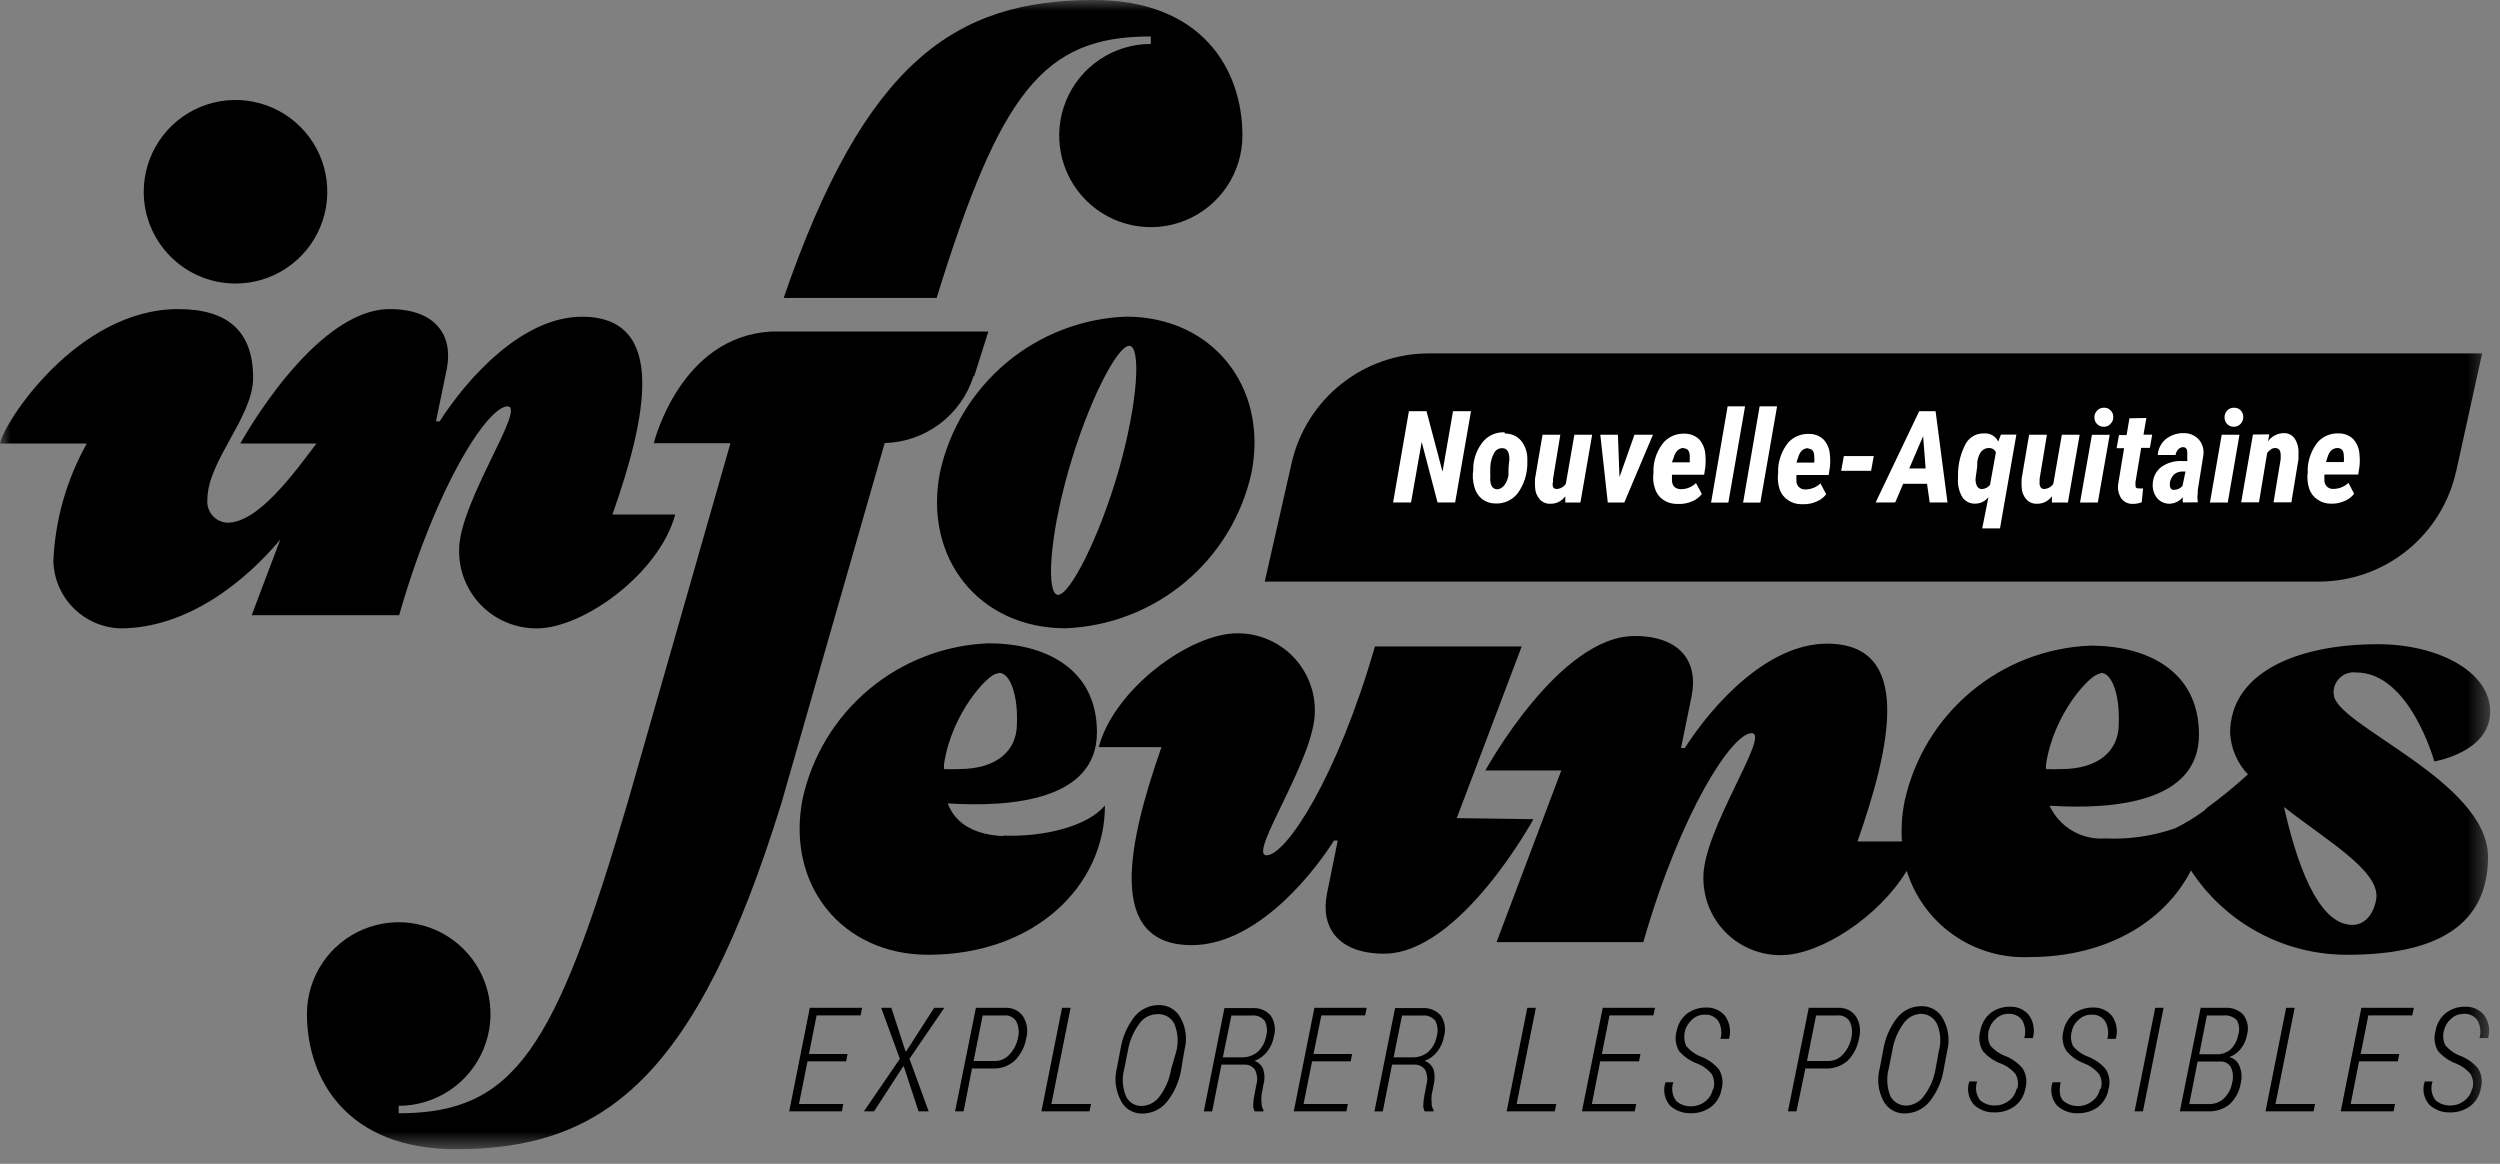 <svg width="116" height="54" viewBox="0 0 116 54" fill="none" xmlns="http://www.w3.org/2000/svg">
<rect x="0" y="0" width="116" height="54" fill="#808080" stroke="none"/>
<mask id="mask0_2617_1728" style="mask-type:luminance" maskUnits="userSpaceOnUse" x="0" y="0" width="116" height="54">
<path d="M115.547 0L0 0L0 53.341H115.547V0Z" fill="white"/>
</mask>
<g mask="url(#mask0_2617_1728)">
<path d="M18.52 28.546C20.27 22.446 22.647 18.856 23.547 18.856C24.446 18.856 21.302 23.313 21.302 25.517C21.294 25.994 21.382 26.468 21.56 26.911C21.738 27.354 22.003 27.757 22.339 28.096C22.675 28.435 23.075 28.703 23.517 28.885C23.958 29.067 24.431 29.16 24.909 29.156C27.079 29.156 30.603 26.59 31.33 23.874H28.416C29.976 19.459 31.016 14.696 27.005 14.696C24.24 14.696 21.69 17.536 20.402 19.549H20.229L20.732 17.115C21.038 15.53 20.188 14.342 18.083 14.342C14.559 14.342 11.15 20.581 11.15 20.581H14.683C13.725 21.836 12.017 24.254 10.556 24.254C10.423 24.249 10.292 24.217 10.172 24.159C10.052 24.102 9.945 24.02 9.857 23.919C9.77 23.819 9.704 23.701 9.664 23.574C9.623 23.447 9.61 23.313 9.623 23.181C9.623 21.39 11.745 19.351 11.745 17.536C11.745 15.357 10.556 14.342 8.27 14.342C3.574 14.342 0.165 19.624 0 20.581H4.028C3.089 22.253 2.558 24.121 2.476 26.037C2.499 26.854 2.832 27.632 3.409 28.212C3.986 28.791 4.762 29.129 5.579 29.156C8.724 29.156 11.431 26.928 13.007 25.03L11.678 28.546H18.52Z" fill="black"/>
<path d="M67.594 37.961L70.606 29.996H63.797C62.039 36.096 59.671 39.686 58.771 39.686C57.871 39.686 61.008 35.229 61.008 33.025C61.017 32.548 60.93 32.073 60.752 31.63C60.574 31.186 60.309 30.783 59.973 30.444C59.637 30.104 59.236 29.836 58.794 29.654C58.352 29.472 57.879 29.381 57.401 29.386C55.23 29.386 51.706 31.952 50.98 34.668H53.893C52.342 39.092 51.293 43.854 55.297 43.854C58.069 43.854 60.611 41.015 61.899 39.001H62.072L61.569 41.477C61.264 43.061 62.114 44.25 64.226 44.25C67.743 44.25 71.151 38.01 71.151 38.01L67.594 37.961Z" fill="black"/>
<path d="M51.908 21.823C50.992 24.992 49.639 27.601 49.094 27.601C48.549 27.601 48.665 25.026 49.581 21.823C50.497 18.621 51.842 16.046 52.395 16.046C52.948 16.046 52.816 18.621 51.908 21.823ZM52.247 14.692C50.21 14.771 48.258 15.524 46.695 16.833C45.133 18.141 44.049 19.931 43.614 21.922C42.838 25.917 45.446 29.152 49.441 29.152C51.477 29.072 53.428 28.318 54.99 27.01C56.553 25.702 57.637 23.913 58.073 21.922C58.849 17.928 56.241 14.692 52.247 14.692Z" fill="black"/>
<path d="M46.359 31.219C46.862 31.219 47.242 32.234 47.184 33.596C47.184 34.809 46.276 35.684 44.502 35.684C44.268 35.696 44.034 35.696 43.8 35.684C43.797 35.615 43.797 35.547 43.8 35.478C44.139 33.109 45.855 31.252 46.276 31.252M46.549 38.795C45.352 38.738 44.361 38.309 43.973 37.277C46.969 37.467 50.898 37.12 50.898 33.976C50.898 30.971 48.422 29.849 45.872 29.849C43.836 29.928 41.885 30.679 40.322 31.986C38.76 33.293 37.676 35.081 37.239 37.071C36.463 41.065 39.071 44.301 43.066 44.301C48.018 44.301 51.269 41.098 51.269 37.376C50.444 38.358 48.406 38.845 46.549 38.771" fill="black"/>
<path d="M10.92 13.156C11.762 13.158 12.587 12.91 13.288 12.443C13.99 11.976 14.537 11.311 14.86 10.533C15.184 9.755 15.269 8.899 15.106 8.072C14.943 7.245 14.538 6.486 13.942 5.889C13.347 5.293 12.588 4.886 11.762 4.721C10.936 4.556 10.079 4.64 9.3 4.962C8.522 5.284 7.856 5.83 7.388 6.531C6.919 7.231 6.669 8.055 6.669 8.898C6.669 10.026 7.117 11.108 7.914 11.906C8.711 12.704 9.792 13.154 10.92 13.156Z" fill="black"/>
<path d="M45.2 17.462L45.86 15.382H35.841C31.549 15.572 30.336 20.565 30.336 20.565H33.893L29.114 37.27C25.755 48.693 23.882 51.656 18.5 51.656V51.309C19.342 51.309 20.165 51.059 20.866 50.592C21.566 50.124 22.112 49.46 22.434 48.682C22.757 47.904 22.841 47.048 22.678 46.222C22.514 45.397 22.109 44.638 21.515 44.042C20.92 43.446 20.162 43.04 19.336 42.874C18.511 42.709 17.655 42.792 16.876 43.114C16.098 43.435 15.432 43.979 14.963 44.678C14.495 45.378 14.243 46.2 14.242 47.042C14.242 50.12 16.14 53.323 21.15 53.323C27.992 53.323 32.3 50.079 36.261 37.254L41.049 20.557C41.975 20.533 42.87 20.22 43.61 19.662C44.35 19.104 44.897 18.329 45.175 17.446" fill="black"/>
<path d="M53.397 1.692V2.039C52.557 2.039 51.735 2.288 51.036 2.755C50.337 3.222 49.792 3.886 49.47 4.662C49.149 5.439 49.064 6.294 49.229 7.118C49.392 7.943 49.797 8.7 50.392 9.295C50.986 9.889 51.744 10.294 52.568 10.458C53.393 10.622 54.247 10.538 55.024 10.216C55.801 9.894 56.464 9.349 56.931 8.65C57.399 7.951 57.648 7.13 57.648 6.289C57.648 3.202 55.758 0 50.748 0C44.319 0 40.134 2.864 36.362 13.824H43.46C46.415 4.275 48.412 1.692 53.364 1.692" fill="black"/>
<path d="M113.965 21.878L115.17 16.398H66.302C64.826 16.397 63.392 16.897 62.237 17.816C61.081 18.735 60.271 20.018 59.939 21.457L58.684 26.986H107.593C109.08 26.985 110.522 26.477 111.681 25.545C112.84 24.613 113.645 23.313 113.965 21.861" fill="black"/>
<path d="M110.261 41.693C110.187 42.238 109.84 42.915 109.147 42.915C107.496 42.915 106.514 39.828 105.977 37.443C107.983 39.019 110.426 40.406 110.261 41.693ZM97.485 31.22C97.988 31.22 98.368 32.235 98.31 33.596C98.31 34.81 97.41 35.685 95.636 35.685C95.402 35.697 95.168 35.697 94.934 35.685C94.934 35.619 94.934 35.553 94.934 35.478C95.281 33.11 96.998 31.253 97.452 31.253M108.28 32.194C108.27 32.055 108.291 31.916 108.342 31.787C108.392 31.658 108.471 31.542 108.573 31.447C108.674 31.352 108.795 31.281 108.927 31.239C109.059 31.197 109.199 31.184 109.337 31.203C111.813 31.203 112.952 35.33 112.952 35.33C112.952 35.33 115.543 34.909 115.543 33.019C115.543 31.129 113.067 29.891 110.343 29.891C106.489 29.891 103.477 31.261 103.477 34.018C103.519 34.733 103.811 35.411 104.302 35.932C103.699 36.485 103.065 37.003 102.404 37.484L102.28 37.608C101.854 37.922 101.401 38.199 100.926 38.433C99.885 38.796 98.784 38.955 97.683 38.904C97.149 38.943 96.616 38.819 96.154 38.548C95.692 38.276 95.325 37.871 95.1 37.385C98.104 37.575 102.032 37.228 102.032 34.084C102.032 31.079 99.556 29.957 97.006 29.957C94.971 30.035 93.019 30.787 91.457 32.094C89.894 33.401 88.81 35.189 88.373 37.178C88.251 37.792 88.21 38.419 88.249 39.044H86.186C87.737 34.628 88.786 29.866 84.775 29.866C82.001 29.866 79.46 32.705 78.172 34.711H77.999L78.494 32.284C78.808 30.7 77.957 29.511 75.845 29.511C72.329 29.511 68.92 35.751 68.92 35.751H72.444L69.44 43.715H76.249C78.007 37.616 80.376 34.018 81.275 34.018C82.175 34.018 79.038 38.483 79.038 40.686C79.03 41.163 79.117 41.638 79.294 42.081C79.472 42.523 79.737 42.926 80.074 43.265C80.41 43.604 80.811 43.871 81.253 44.052C81.695 44.233 82.168 44.323 82.645 44.318C84.445 44.318 87.176 42.551 88.472 40.406C88.845 41.607 89.605 42.652 90.633 43.376C91.662 44.1 92.902 44.463 94.159 44.408C97.757 44.408 100.448 42.758 101.661 40.389C102.45 41.598 103.53 42.589 104.802 43.273C106.074 43.956 107.497 44.31 108.94 44.301C113.067 44.301 115.444 42.923 115.444 39.762C115.444 36.23 108.288 33.621 108.288 32.21" fill="black"/>
<path d="M39.26 49.246H37.469L37.073 51.226H39.128L39.062 51.565H36.619L37.576 46.761H40.003L39.929 47.116H37.89L37.535 48.907H39.326L39.26 49.246Z" fill="black"/>
<path d="M42.017 48.783L42.042 48.792L43.346 46.761H43.816L42.199 49.13L43.09 51.565H42.62L41.935 49.477H41.91L40.557 51.565H40.086L41.753 49.13L40.886 46.761H41.357L42.017 48.783Z" fill="black"/>
<path d="M45.175 49.231H46.148C46.279 49.234 46.409 49.208 46.529 49.155C46.649 49.102 46.755 49.024 46.842 48.925C47.039 48.717 47.174 48.456 47.23 48.175C47.297 47.919 47.273 47.648 47.164 47.407C47.105 47.306 47.016 47.224 46.91 47.172C46.805 47.121 46.686 47.102 46.57 47.118H45.596L45.175 49.231ZM45.1 49.578L44.712 51.567H44.316L45.282 46.763H46.644C46.804 46.753 46.964 46.784 47.108 46.853C47.253 46.922 47.377 47.028 47.469 47.16C47.562 47.308 47.624 47.474 47.65 47.647C47.675 47.821 47.664 47.997 47.618 48.166C47.554 48.564 47.367 48.931 47.081 49.215C46.809 49.461 46.45 49.591 46.083 49.578H45.1Z" fill="black"/>
<path d="M48.784 51.226H50.625L50.551 51.565H48.322L49.28 46.761H49.676L48.784 51.226Z" fill="black"/>
<path d="M54.578 48.791C54.688 48.369 54.659 47.923 54.496 47.519C54.422 47.367 54.304 47.241 54.156 47.158C54.008 47.076 53.839 47.04 53.671 47.057C53.505 47.063 53.344 47.109 53.2 47.191C53.056 47.273 52.935 47.388 52.846 47.528C52.58 47.891 52.405 48.313 52.334 48.757L52.169 49.583C52.052 50.006 52.078 50.455 52.243 50.862C52.308 51.005 52.414 51.124 52.548 51.205C52.682 51.286 52.838 51.325 52.994 51.316C53.158 51.308 53.318 51.263 53.461 51.182C53.605 51.102 53.727 50.99 53.819 50.854C54.089 50.488 54.267 50.064 54.339 49.616L54.578 48.791ZM54.81 49.616C54.719 50.174 54.486 50.7 54.133 51.142C53.99 51.312 53.812 51.447 53.611 51.538C53.409 51.63 53.19 51.675 52.969 51.671C52.764 51.669 52.564 51.609 52.391 51.499C52.219 51.388 52.081 51.23 51.995 51.044C51.752 50.576 51.693 50.034 51.83 49.525L51.987 48.7C52.072 48.14 52.299 47.611 52.647 47.164C52.786 46.997 52.96 46.862 53.157 46.771C53.354 46.679 53.569 46.633 53.786 46.636C53.992 46.634 54.195 46.689 54.371 46.795C54.548 46.902 54.691 47.055 54.785 47.239C55.032 47.693 55.094 48.225 54.958 48.724L54.81 49.616Z" fill="black"/>
<path d="M56.74 49.06H57.623C57.894 49.068 58.16 48.974 58.365 48.797C58.563 48.608 58.695 48.363 58.745 48.095C58.82 47.851 58.796 47.587 58.679 47.361C58.604 47.271 58.509 47.203 58.4 47.161C58.292 47.119 58.175 47.105 58.06 47.121H57.136L56.74 49.06ZM56.674 49.399L56.244 51.57H55.856L56.814 46.775H58.134C58.289 46.767 58.444 46.793 58.587 46.854C58.73 46.913 58.857 47.005 58.959 47.121C59.055 47.262 59.117 47.423 59.143 47.591C59.169 47.76 59.157 47.932 59.108 48.095C59.064 48.351 58.956 48.592 58.795 48.797C58.643 48.991 58.44 49.14 58.208 49.226C58.305 49.257 58.393 49.311 58.464 49.383C58.536 49.454 58.59 49.542 58.621 49.638C58.689 49.867 58.689 50.111 58.621 50.34L58.539 50.794C58.52 50.931 58.52 51.069 58.539 51.206C58.535 51.307 58.563 51.405 58.621 51.487V51.57H58.217C58.161 51.469 58.139 51.354 58.151 51.239C58.155 51.087 58.175 50.935 58.208 50.785L58.291 50.348C58.362 50.113 58.341 49.859 58.233 49.638C58.174 49.555 58.094 49.489 58.001 49.448C57.908 49.406 57.806 49.389 57.705 49.399H56.674Z" fill="black"/>
<path d="M62.672 49.246H60.881L60.485 51.226H62.54L62.474 51.565H60.031L60.989 46.761H63.415L63.341 47.116H61.31L60.947 48.907H62.738L62.672 49.246Z" fill="black"/>
<path d="M64.665 49.06H65.548C65.817 49.068 66.079 48.974 66.282 48.797C66.48 48.608 66.612 48.363 66.662 48.095C66.737 47.851 66.713 47.587 66.596 47.361C66.521 47.271 66.426 47.203 66.317 47.161C66.209 47.119 66.092 47.105 65.977 47.121H65.053L64.665 49.06ZM64.59 49.399L64.161 51.57H63.773L64.731 46.775H66.026C66.181 46.767 66.336 46.793 66.479 46.854C66.622 46.913 66.749 47.005 66.852 47.121C66.947 47.262 67.01 47.423 67.035 47.591C67.061 47.76 67.049 47.932 67 48.095C66.956 48.351 66.848 48.592 66.687 48.797C66.535 48.991 66.332 49.14 66.101 49.226C66.197 49.258 66.285 49.312 66.358 49.384C66.431 49.455 66.487 49.542 66.522 49.638C66.581 49.868 66.581 50.11 66.522 50.34L66.431 50.794C66.413 50.931 66.413 51.069 66.431 51.206C66.427 51.307 66.456 51.405 66.513 51.487V51.57H66.109C66.054 51.469 66.031 51.354 66.043 51.239C66.048 51.087 66.067 50.935 66.101 50.785L66.183 50.348C66.254 50.113 66.234 49.859 66.125 49.638C66.066 49.555 65.986 49.489 65.894 49.448C65.801 49.406 65.699 49.389 65.597 49.399H64.59Z" fill="black"/>
<path d="M70.372 51.226H72.213L72.139 51.565H69.91L70.867 46.761H71.264L70.372 51.226Z" fill="black"/>
<path d="M76.051 49.246H74.251L73.863 51.226H75.918L75.852 51.565H73.401L74.367 46.761H76.793L76.719 47.116H74.681L74.326 48.907H76.117L76.051 49.246Z" fill="black"/>
<path d="M79.507 50.514C79.567 50.286 79.537 50.044 79.425 49.837C79.241 49.614 79.002 49.444 78.731 49.342C78.412 49.222 78.128 49.024 77.906 48.764C77.828 48.629 77.778 48.48 77.758 48.326C77.738 48.172 77.749 48.015 77.79 47.865C77.844 47.54 78.014 47.247 78.269 47.039C78.525 46.846 78.839 46.744 79.16 46.75C79.328 46.742 79.495 46.772 79.648 46.84C79.802 46.907 79.937 47.009 80.044 47.139C80.152 47.291 80.224 47.466 80.256 47.65C80.287 47.834 80.277 48.023 80.225 48.203H79.829C79.869 48.066 79.881 47.922 79.864 47.781C79.846 47.639 79.801 47.502 79.73 47.378C79.659 47.277 79.563 47.197 79.451 47.145C79.34 47.093 79.217 47.071 79.094 47.081C78.876 47.077 78.666 47.16 78.508 47.312C78.338 47.461 78.219 47.661 78.171 47.883C78.124 48.104 78.15 48.335 78.245 48.541C78.427 48.76 78.663 48.928 78.93 49.028C79.25 49.151 79.534 49.353 79.755 49.614C79.839 49.753 79.893 49.907 79.915 50.068C79.936 50.228 79.924 50.391 79.879 50.547C79.824 50.877 79.643 51.172 79.375 51.372C79.103 51.565 78.776 51.664 78.442 51.653C78.093 51.663 77.754 51.539 77.493 51.306C77.365 51.16 77.277 50.982 77.24 50.791C77.202 50.599 77.216 50.401 77.279 50.217H77.642C77.59 50.363 77.576 50.519 77.601 50.672C77.625 50.825 77.688 50.969 77.782 51.092C77.979 51.261 78.233 51.346 78.492 51.331C78.72 51.329 78.941 51.25 79.119 51.108C79.3 50.972 79.426 50.776 79.474 50.555" fill="black"/>
<path d="M83.844 49.231H84.818C84.949 49.234 85.079 49.208 85.198 49.155C85.318 49.102 85.425 49.024 85.511 48.925C85.709 48.717 85.843 48.456 85.899 48.175C85.966 47.919 85.943 47.648 85.833 47.407C85.774 47.306 85.686 47.224 85.58 47.172C85.474 47.121 85.355 47.102 85.239 47.118H84.265L83.844 49.231ZM83.77 49.578L83.357 51.567H82.961L83.926 46.763H85.288C85.448 46.753 85.608 46.784 85.753 46.853C85.897 46.922 86.022 47.028 86.114 47.16C86.207 47.308 86.268 47.474 86.294 47.647C86.319 47.821 86.309 47.997 86.262 48.166C86.198 48.562 86.013 48.928 85.734 49.215C85.457 49.459 85.097 49.589 84.727 49.578H83.77Z" fill="black"/>
<path d="M89.959 48.782C90.078 48.362 90.049 47.913 89.877 47.511C89.81 47.371 89.705 47.252 89.573 47.169C89.442 47.086 89.29 47.041 89.134 47.041C88.969 47.047 88.807 47.093 88.664 47.175C88.52 47.257 88.398 47.372 88.309 47.511C88.046 47.876 87.874 48.297 87.805 48.741L87.64 49.566C87.526 49.989 87.549 50.437 87.706 50.846C87.776 50.984 87.884 51.1 88.016 51.181C88.149 51.261 88.302 51.302 88.457 51.3C88.621 51.293 88.781 51.247 88.925 51.167C89.068 51.087 89.191 50.974 89.282 50.837C89.555 50.473 89.736 50.048 89.811 49.599L89.959 48.782ZM90.191 49.608C90.106 50.168 89.872 50.696 89.514 51.135C89.372 51.303 89.195 51.437 88.995 51.529C88.795 51.62 88.578 51.666 88.358 51.663C88.156 51.665 87.958 51.611 87.786 51.506C87.614 51.401 87.474 51.249 87.384 51.069C87.144 50.609 87.085 50.076 87.219 49.575L87.376 48.749C87.461 48.19 87.688 47.661 88.036 47.214C88.173 47.047 88.345 46.912 88.541 46.821C88.737 46.729 88.951 46.683 89.167 46.686C89.373 46.682 89.576 46.737 89.753 46.844C89.93 46.95 90.073 47.104 90.166 47.288C90.412 47.743 90.477 48.274 90.347 48.774L90.191 49.608Z" fill="black"/>
<path d="M93.605 50.517C93.665 50.289 93.635 50.047 93.522 49.84C93.338 49.617 93.1 49.447 92.829 49.345C92.51 49.226 92.226 49.027 92.004 48.767C91.92 48.627 91.866 48.471 91.847 48.309C91.827 48.147 91.841 47.983 91.888 47.827C91.942 47.502 92.112 47.209 92.367 47.001C92.623 46.807 92.937 46.706 93.258 46.712C93.425 46.704 93.592 46.734 93.746 46.801C93.899 46.869 94.035 46.971 94.141 47.1C94.25 47.253 94.322 47.428 94.353 47.612C94.385 47.796 94.374 47.985 94.323 48.165H93.927C93.966 48.028 93.978 47.884 93.961 47.742C93.944 47.6 93.899 47.464 93.828 47.34C93.757 47.239 93.661 47.159 93.549 47.107C93.438 47.055 93.315 47.033 93.192 47.042C92.974 47.039 92.763 47.122 92.606 47.274C92.435 47.422 92.317 47.623 92.269 47.844C92.221 48.066 92.247 48.297 92.342 48.503C92.525 48.722 92.76 48.89 93.027 48.99C93.347 49.113 93.631 49.315 93.852 49.576C93.936 49.715 93.991 49.869 94.012 50.03C94.034 50.19 94.021 50.353 93.976 50.509C93.921 50.839 93.741 51.135 93.473 51.334C93.201 51.527 92.873 51.626 92.54 51.615C92.193 51.627 91.856 51.502 91.599 51.268C91.468 51.123 91.377 50.946 91.339 50.754C91.299 50.562 91.312 50.364 91.377 50.179H91.74C91.688 50.325 91.674 50.481 91.698 50.634C91.722 50.787 91.785 50.931 91.88 51.054C92.076 51.222 92.331 51.308 92.59 51.293C92.818 51.291 93.038 51.212 93.217 51.07C93.398 50.935 93.524 50.738 93.572 50.517" fill="black"/>
<path d="M97.477 50.514C97.513 50.402 97.523 50.283 97.509 50.167C97.495 50.05 97.456 49.938 97.395 49.837C97.213 49.615 96.977 49.445 96.71 49.342C96.389 49.225 96.104 49.026 95.884 48.764C95.799 48.633 95.742 48.485 95.716 48.33C95.691 48.175 95.697 48.017 95.736 47.865C95.793 47.542 95.963 47.249 96.215 47.039C96.472 46.848 96.785 46.746 97.106 46.75C97.274 46.742 97.442 46.772 97.597 46.84C97.752 46.907 97.889 47.009 97.997 47.139C98.104 47.291 98.175 47.467 98.205 47.651C98.235 47.835 98.223 48.024 98.171 48.203H97.783C97.856 47.925 97.818 47.628 97.675 47.378C97.604 47.277 97.508 47.197 97.397 47.145C97.286 47.093 97.162 47.071 97.04 47.081C96.822 47.077 96.611 47.16 96.454 47.312C96.286 47.45 96.172 47.643 96.132 47.856C96.065 48.084 96.086 48.328 96.19 48.541C96.374 48.761 96.614 48.929 96.883 49.028C97.203 49.152 97.487 49.353 97.709 49.614C97.794 49.752 97.85 49.907 97.871 50.067C97.892 50.228 97.879 50.392 97.832 50.547C97.777 50.875 97.6 51.169 97.337 51.372C97.062 51.565 96.732 51.664 96.396 51.653C96.049 51.665 95.712 51.54 95.455 51.306C95.325 51.161 95.237 50.983 95.199 50.791C95.161 50.599 95.175 50.401 95.241 50.217H95.612C95.53 50.638 95.571 50.926 95.752 51.092C95.942 51.241 96.176 51.322 96.417 51.322C96.658 51.322 96.892 51.241 97.081 51.092C97.265 50.959 97.392 50.761 97.436 50.539" fill="black"/>
<path d="M99.433 51.565H99.045L100.002 46.761H100.39L99.433 51.565Z" fill="black"/>
<path d="M102.045 48.917H102.928C103.145 48.909 103.352 48.824 103.514 48.678C103.692 48.498 103.81 48.268 103.852 48.018C103.891 47.904 103.905 47.783 103.892 47.663C103.879 47.543 103.84 47.428 103.778 47.325C103.698 47.248 103.601 47.189 103.496 47.154C103.39 47.118 103.278 47.106 103.167 47.118H102.399L102.045 48.917ZM101.97 49.256L101.582 51.228H102.532C102.777 51.227 103.013 51.132 103.192 50.964C103.393 50.769 103.526 50.515 103.572 50.238C103.637 49.999 103.616 49.745 103.514 49.52C103.462 49.428 103.384 49.354 103.29 49.307C103.196 49.26 103.09 49.242 102.985 49.256H101.97ZM101.145 51.567L102.111 46.763H103.266C103.419 46.754 103.572 46.777 103.714 46.833C103.857 46.888 103.986 46.974 104.091 47.085C104.192 47.219 104.259 47.375 104.288 47.54C104.316 47.705 104.306 47.874 104.257 48.034C104.216 48.271 104.113 48.493 103.959 48.678C103.824 48.851 103.64 48.981 103.431 49.05C103.539 49.072 103.64 49.122 103.724 49.194C103.808 49.266 103.871 49.358 103.91 49.462C104.013 49.705 104.036 49.973 103.976 50.23C103.922 50.619 103.735 50.977 103.448 51.245C103.174 51.463 102.832 51.576 102.482 51.567H101.145Z" fill="black"/>
<path d="M105.582 51.226H107.422L107.348 51.565H105.12L106.077 46.761H106.473L105.582 51.226Z" fill="black"/>
<path d="M111.26 49.246H109.46L109.072 51.226H111.128L111.062 51.565H108.61L109.568 46.761H112.002L111.928 47.116H109.89L109.535 48.907H111.326L111.26 49.246Z" fill="black"/>
<path d="M114.719 50.517C114.751 50.404 114.76 50.287 114.746 50.17C114.732 50.054 114.695 49.942 114.637 49.84C114.455 49.618 114.219 49.448 113.952 49.345C113.632 49.226 113.348 49.027 113.126 48.767C113.043 48.627 112.989 48.471 112.969 48.309C112.949 48.147 112.964 47.983 113.011 47.827C113.064 47.502 113.234 47.209 113.489 47.001C113.746 46.807 114.06 46.706 114.381 46.712C114.548 46.704 114.715 46.734 114.869 46.801C115.022 46.869 115.157 46.971 115.264 47.1C115.374 47.252 115.448 47.427 115.48 47.611C115.511 47.796 115.5 47.985 115.446 48.165H115.049C115.089 48.028 115.101 47.884 115.084 47.742C115.067 47.6 115.021 47.464 114.95 47.34C114.879 47.239 114.783 47.159 114.672 47.107C114.56 47.055 114.437 47.033 114.315 47.042C114.097 47.039 113.886 47.122 113.729 47.274C113.562 47.414 113.446 47.605 113.399 47.818C113.334 48.047 113.358 48.291 113.465 48.503C113.65 48.723 113.888 48.891 114.158 48.99C114.478 49.114 114.762 49.315 114.983 49.576C115.069 49.714 115.125 49.868 115.146 50.029C115.167 50.19 115.154 50.354 115.107 50.509C115.052 50.839 114.872 51.135 114.604 51.334C114.332 51.527 114.004 51.626 113.671 51.615C113.324 51.627 112.987 51.502 112.73 51.268C112.599 51.123 112.509 50.946 112.469 50.754C112.43 50.562 112.443 50.364 112.507 50.179H112.87C112.819 50.325 112.804 50.481 112.829 50.634C112.854 50.787 112.916 50.931 113.011 51.054C113.208 51.222 113.462 51.308 113.721 51.293C113.949 51.291 114.169 51.212 114.348 51.07C114.529 50.935 114.655 50.738 114.703 50.517" fill="black"/>
<path d="M67.519 23.314H66.702L65.967 20.508L65.472 23.314H64.639L65.373 19.08H66.19L66.933 21.886L67.42 19.08H68.254L67.519 23.314Z" fill="white"/>
<path d="M69.144 22.181C69.144 22.512 69.243 22.685 69.449 22.701C69.656 22.718 69.912 22.503 69.994 22.058V21.851C69.994 21.571 70.035 21.397 70.035 21.315C70.035 20.974 69.928 20.8 69.713 20.795C69.636 20.791 69.559 20.809 69.492 20.847C69.425 20.885 69.37 20.941 69.334 21.009C69.221 21.206 69.159 21.427 69.152 21.653C69.143 21.829 69.143 22.006 69.152 22.181M69.829 20.118C69.969 20.114 70.108 20.14 70.236 20.196C70.365 20.252 70.479 20.335 70.572 20.44C70.762 20.673 70.867 20.964 70.869 21.265V21.463C70.877 21.968 70.724 22.463 70.431 22.875C70.31 23.034 70.152 23.161 69.971 23.246C69.79 23.331 69.591 23.37 69.391 23.362C69.165 23.364 68.945 23.291 68.764 23.155C68.597 23.015 68.477 22.828 68.418 22.619C68.336 22.352 68.316 22.07 68.36 21.794V21.637C68.39 21.209 68.554 20.802 68.83 20.473C68.952 20.334 69.104 20.225 69.274 20.154C69.444 20.082 69.628 20.05 69.812 20.06" fill="white"/>
<path d="M72.63 23.027C72.552 23.137 72.448 23.226 72.327 23.287C72.206 23.347 72.072 23.377 71.937 23.374C71.844 23.378 71.752 23.362 71.666 23.326C71.581 23.29 71.504 23.236 71.442 23.167C71.307 23.011 71.231 22.812 71.227 22.606C71.219 22.471 71.219 22.336 71.227 22.202L71.574 20.171H72.399L72.061 22.218V22.358C72.034 22.436 72.034 22.52 72.061 22.598C72.076 22.626 72.099 22.649 72.126 22.665C72.154 22.681 72.186 22.689 72.217 22.689C72.304 22.687 72.389 22.665 72.466 22.623C72.542 22.581 72.607 22.522 72.655 22.449L73.051 20.171H73.876L73.332 23.316H72.63V23.027Z" fill="white"/>
<path d="M75.145 22.136L75.839 20.171H76.697L75.368 23.316H74.601L74.254 20.171H75.071L75.145 22.136Z" fill="white"/>
<path d="M78.149 20.783C77.918 20.783 77.753 20.915 77.662 21.22L77.579 21.451H78.405C78.405 21.344 78.405 21.253 78.405 21.179C78.405 20.931 78.314 20.808 78.116 20.799M77.827 23.383C77.595 23.388 77.368 23.322 77.175 23.193C76.994 23.07 76.86 22.89 76.795 22.681C76.71 22.44 76.685 22.183 76.721 21.93V21.715C76.753 21.277 76.92 20.858 77.2 20.519C77.322 20.386 77.472 20.282 77.638 20.213C77.805 20.145 77.985 20.114 78.165 20.123C78.417 20.118 78.66 20.213 78.842 20.387C79.016 20.587 79.118 20.84 79.131 21.105C79.148 21.286 79.148 21.468 79.131 21.649L79.073 22.029H77.579C77.579 22.112 77.579 22.194 77.579 22.268C77.579 22.549 77.728 22.689 77.992 22.698C78.254 22.7 78.505 22.599 78.694 22.417L78.966 22.921C78.851 23.072 78.697 23.189 78.52 23.259C78.326 23.346 78.114 23.389 77.901 23.383" fill="white"/>
<path d="M80.195 23.32H79.394L80.162 18.855H80.971L80.195 23.32Z" fill="white"/>
<path d="M81.68 23.32H80.88L81.647 18.855H82.456L81.68 23.32Z" fill="white"/>
<path d="M83.909 20.795C83.678 20.795 83.521 20.927 83.43 21.233L83.356 21.464H84.181C84.191 21.373 84.191 21.282 84.181 21.191C84.181 20.944 84.091 20.82 83.892 20.812M83.604 23.395C83.374 23.402 83.149 23.335 82.96 23.205C82.777 23.083 82.64 22.903 82.572 22.694C82.494 22.451 82.471 22.195 82.506 21.942V21.728C82.539 21.291 82.703 20.874 82.976 20.531C83.1 20.398 83.251 20.293 83.419 20.224C83.588 20.156 83.769 20.125 83.95 20.135C84.073 20.133 84.196 20.155 84.311 20.2C84.426 20.245 84.53 20.313 84.619 20.399C84.796 20.597 84.898 20.851 84.908 21.117C84.928 21.298 84.928 21.481 84.908 21.662L84.85 22.041H83.356C83.348 22.121 83.348 22.201 83.356 22.281C83.35 22.337 83.356 22.393 83.374 22.446C83.392 22.499 83.421 22.548 83.459 22.589C83.498 22.629 83.544 22.661 83.597 22.682C83.649 22.703 83.705 22.713 83.76 22.71C84.025 22.712 84.279 22.612 84.47 22.429L84.734 22.933C84.62 23.084 84.465 23.201 84.289 23.271C84.094 23.359 83.883 23.401 83.67 23.395" fill="white"/>
<path d="M85.555 21.161L85.431 21.846H86.818L86.942 21.161H85.555Z" fill="white"/>
<path d="M88.589 21.738H89.349L89.233 20.235L88.589 21.738ZM89.414 22.447H88.308L87.937 23.314H87.029L89.051 19.08H89.811L90.364 23.314H89.538L89.414 22.447Z" fill="white"/>
<path d="M91.669 22.181C91.654 22.311 91.677 22.443 91.736 22.561C91.757 22.601 91.789 22.635 91.828 22.658C91.868 22.681 91.913 22.693 91.958 22.693C92.032 22.69 92.105 22.671 92.171 22.637C92.237 22.603 92.294 22.554 92.338 22.495L92.61 20.984C92.582 20.925 92.538 20.875 92.482 20.84C92.427 20.805 92.362 20.786 92.297 20.786C92.008 20.786 91.818 20.984 91.744 21.438V21.645L91.669 22.181ZM92.115 20.11C92.242 20.108 92.365 20.144 92.472 20.211C92.579 20.278 92.664 20.375 92.718 20.489L92.842 20.167H93.56L92.8 24.517H91.975L92.264 23.064C92.192 23.158 92.1 23.235 91.994 23.288C91.888 23.341 91.772 23.369 91.653 23.369C91.535 23.376 91.417 23.351 91.311 23.297C91.205 23.244 91.115 23.163 91.05 23.064C90.895 22.797 90.826 22.489 90.852 22.181V21.991C90.857 21.492 90.984 21.001 91.224 20.563C91.309 20.421 91.43 20.304 91.575 20.225C91.72 20.145 91.884 20.105 92.049 20.11" fill="white"/>
<path d="M95.208 23.027C95.13 23.137 95.025 23.226 94.905 23.287C94.784 23.347 94.65 23.377 94.515 23.374C94.422 23.378 94.33 23.362 94.244 23.326C94.158 23.29 94.082 23.236 94.019 23.167C93.885 23.011 93.809 22.812 93.805 22.606C93.797 22.471 93.797 22.336 93.805 22.202L94.151 20.171H94.977L94.638 22.218V22.358C94.625 22.441 94.639 22.525 94.68 22.598C94.695 22.626 94.718 22.649 94.745 22.665C94.773 22.681 94.805 22.689 94.837 22.689C94.924 22.687 95.009 22.665 95.085 22.623C95.161 22.581 95.226 22.522 95.274 22.449L95.67 20.171H96.496L95.951 23.316H95.208V23.027Z" fill="white"/>
<path d="M97.181 19.373C97.178 19.312 97.189 19.25 97.211 19.194C97.234 19.137 97.269 19.085 97.313 19.043C97.353 19.002 97.401 18.97 97.453 18.949C97.506 18.928 97.562 18.918 97.618 18.919C97.675 18.914 97.731 18.922 97.784 18.942C97.837 18.962 97.885 18.994 97.924 19.035C97.966 19.073 98 19.12 98.023 19.173C98.046 19.226 98.057 19.283 98.056 19.34C98.059 19.401 98.049 19.463 98.027 19.52C98.004 19.577 97.969 19.628 97.924 19.67C97.886 19.713 97.839 19.748 97.786 19.77C97.733 19.793 97.676 19.804 97.618 19.802C97.561 19.804 97.503 19.794 97.449 19.772C97.395 19.751 97.346 19.719 97.305 19.678C97.264 19.639 97.233 19.591 97.211 19.538C97.19 19.486 97.18 19.43 97.181 19.373ZM97.338 23.318H96.513L97.066 20.174H97.891L97.338 23.318Z" fill="white"/>
<path d="M99.59 19.394L99.458 20.169H99.862L99.755 20.78H99.351L99.086 22.373V22.464C99.086 22.596 99.086 22.662 99.243 22.662C99.309 22.669 99.375 22.669 99.441 22.662L99.375 23.306C99.241 23.357 99.098 23.382 98.954 23.38C98.852 23.384 98.751 23.362 98.659 23.318C98.567 23.273 98.487 23.206 98.426 23.124C98.297 22.924 98.247 22.683 98.286 22.447L98.558 20.797H98.211L98.319 20.186H98.674L98.806 19.41L99.59 19.394Z" fill="white"/>
<path d="M100.871 22.729C100.946 22.729 101.02 22.713 101.089 22.682C101.157 22.651 101.218 22.605 101.267 22.548L101.407 21.879H101.234C101.092 21.881 100.956 21.937 100.854 22.036C100.761 22.14 100.701 22.269 100.681 22.407V22.515C100.678 22.571 100.696 22.627 100.73 22.671C100.747 22.692 100.768 22.708 100.793 22.718C100.818 22.728 100.844 22.732 100.871 22.729ZM101.283 23.315C101.273 23.233 101.273 23.15 101.283 23.067C101.209 23.159 101.116 23.234 101.011 23.286C100.905 23.339 100.79 23.369 100.673 23.373C100.561 23.376 100.451 23.353 100.35 23.308C100.248 23.262 100.158 23.194 100.087 23.109C99.94 22.925 99.869 22.691 99.888 22.457C99.891 22.305 99.927 22.157 99.994 22.021C100.062 21.886 100.158 21.767 100.276 21.673C100.56 21.472 100.903 21.373 101.25 21.392H101.49V21.136V21.004C101.49 20.831 101.424 20.748 101.291 20.748C101.159 20.748 100.986 20.864 100.945 21.111H100.12C100.128 20.97 100.165 20.832 100.229 20.706C100.293 20.579 100.382 20.467 100.491 20.377C100.725 20.19 101.017 20.091 101.316 20.096C101.449 20.093 101.581 20.117 101.703 20.168C101.825 20.22 101.936 20.296 102.026 20.393C102.114 20.496 102.177 20.616 102.213 20.746C102.249 20.876 102.255 21.012 102.232 21.145L101.976 22.746V22.894C101.955 23.014 101.955 23.137 101.976 23.257V23.307L101.283 23.315Z" fill="white"/>
<path d="M103.219 19.373C103.217 19.312 103.227 19.252 103.248 19.195C103.269 19.139 103.302 19.087 103.343 19.043C103.383 19.003 103.431 18.971 103.483 18.95C103.536 18.928 103.592 18.918 103.648 18.919C103.706 18.915 103.764 18.923 103.818 18.943C103.872 18.963 103.921 18.994 103.962 19.034C104.002 19.074 104.034 19.122 104.055 19.174C104.076 19.227 104.087 19.283 104.086 19.34C104.089 19.4 104.079 19.461 104.058 19.517C104.037 19.574 104.004 19.626 103.962 19.67C103.922 19.712 103.873 19.746 103.819 19.769C103.765 19.792 103.707 19.803 103.648 19.802C103.592 19.803 103.535 19.793 103.483 19.771C103.43 19.75 103.383 19.719 103.342 19.679C103.302 19.639 103.271 19.591 103.25 19.538C103.228 19.486 103.218 19.429 103.219 19.373ZM103.368 23.318H102.542L103.087 20.173H103.912L103.368 23.318Z" fill="white"/>
<path d="M105.295 20.154L105.238 20.476C105.322 20.359 105.432 20.264 105.559 20.198C105.687 20.132 105.828 20.097 105.972 20.096C106.07 20.094 106.168 20.117 106.256 20.161C106.343 20.206 106.419 20.271 106.476 20.352C106.604 20.556 106.665 20.796 106.649 21.037V21.309L106.319 23.307H105.493L105.824 21.301V21.128C105.824 20.905 105.749 20.789 105.568 20.789C105.494 20.788 105.421 20.811 105.361 20.855C105.299 20.902 105.243 20.958 105.196 21.02L104.817 23.307H103.991L104.536 20.162L105.295 20.154Z" fill="white"/>
<path d="M108.473 20.788C108.242 20.788 108.085 20.92 107.994 21.225L107.928 21.44H108.754C108.764 21.349 108.764 21.258 108.754 21.167C108.754 20.92 108.663 20.796 108.465 20.788M108.176 23.371C107.946 23.378 107.721 23.311 107.532 23.181C107.349 23.059 107.213 22.878 107.144 22.669C107.066 22.427 107.044 22.17 107.078 21.918V21.704C107.111 21.267 107.275 20.849 107.549 20.507C107.672 20.373 107.823 20.269 107.991 20.2C108.16 20.132 108.341 20.101 108.522 20.111C108.646 20.108 108.769 20.131 108.883 20.176C108.998 20.221 109.103 20.289 109.191 20.375C109.368 20.573 109.47 20.827 109.48 21.093C109.5 21.274 109.5 21.457 109.48 21.638L109.422 22.017H107.854C107.846 22.097 107.846 22.177 107.854 22.257C107.848 22.312 107.854 22.369 107.872 22.422C107.89 22.475 107.919 22.524 107.957 22.564C107.996 22.605 108.043 22.637 108.094 22.658C108.146 22.679 108.202 22.689 108.258 22.686C108.522 22.688 108.777 22.587 108.968 22.405L109.232 22.909C109.117 23.06 108.963 23.177 108.787 23.247C108.592 23.335 108.381 23.377 108.168 23.371" fill="white"/>
</g>
</svg>
